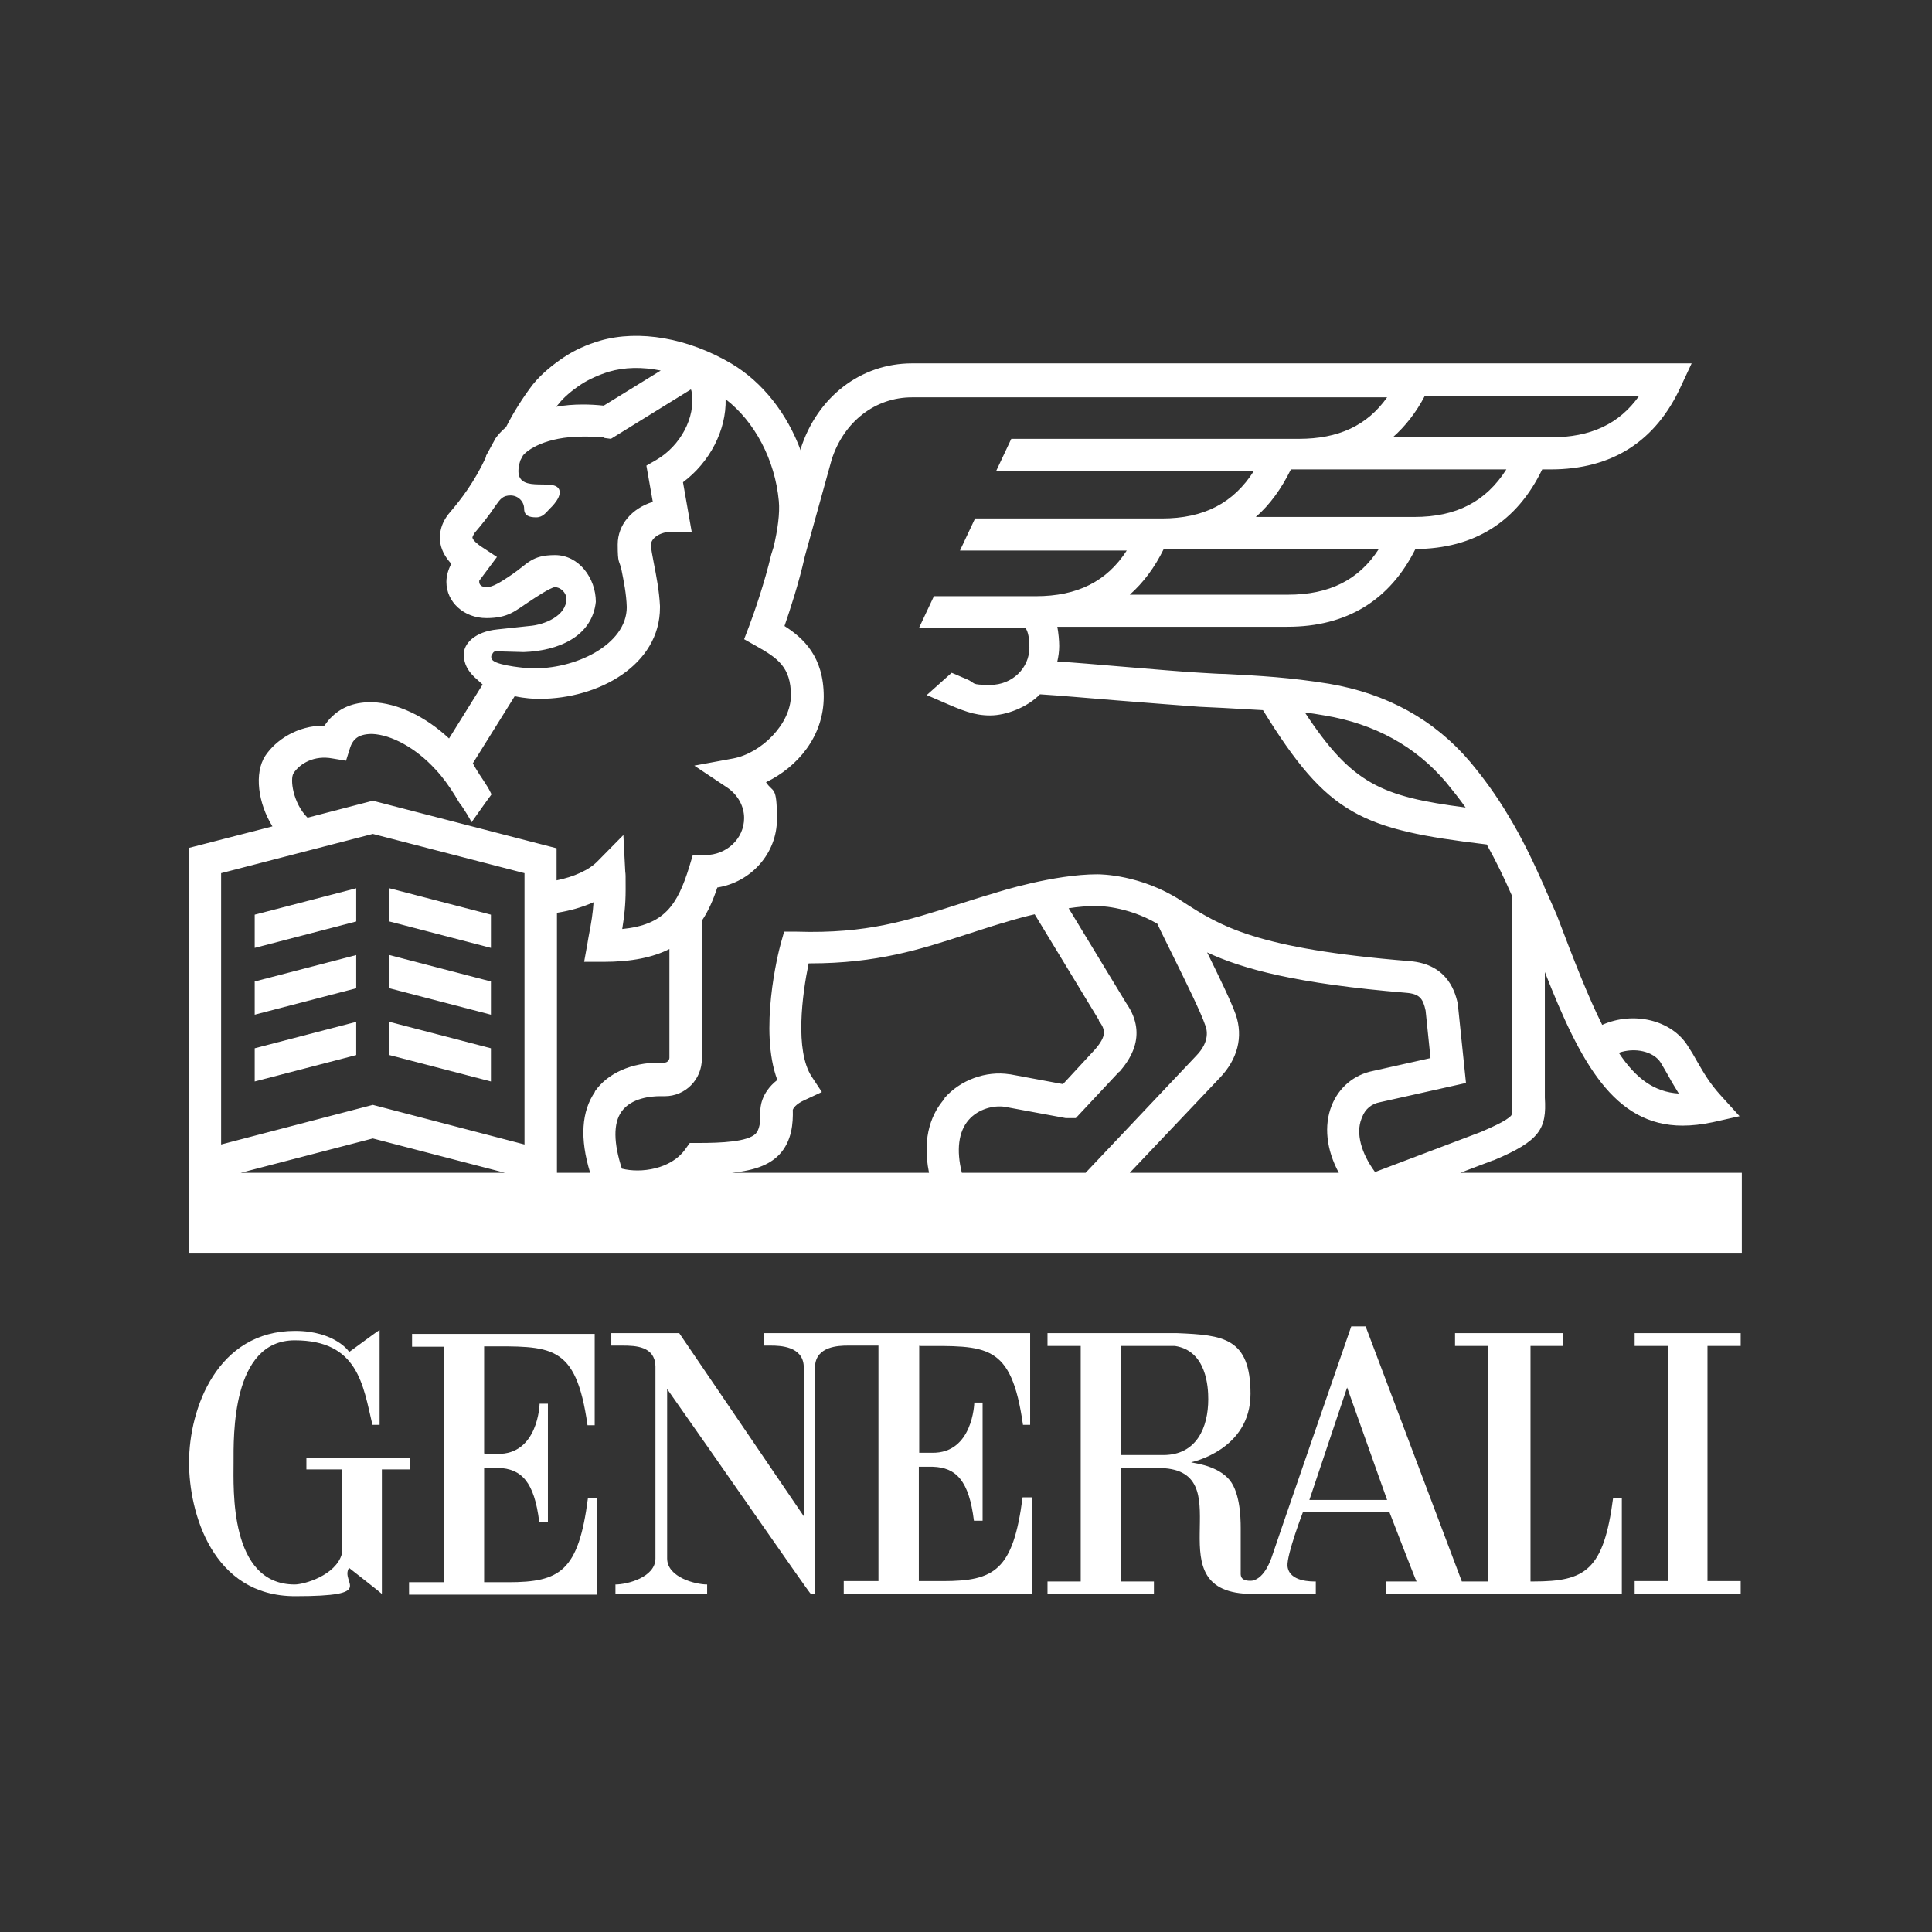 <?xml version="1.0" encoding="UTF-8"?>
<svg xmlns="http://www.w3.org/2000/svg" xmlns:xlink="http://www.w3.org/1999/xlink" xmlns:svg="http://www.w3.org/2000/svg" xmlns:sodipodi="http://sodipodi.sourceforge.net/DTD/sodipodi-0.dtd" xmlns:rdf="http://www.w3.org/1999/02/22-rdf-syntax-ns#" xmlns:inkscape="http://www.inkscape.org/namespaces/inkscape" xmlns:dc="http://purl.org/dc/elements/1.1/" xmlns:cc="http://creativecommons.org/ns#" id="svg2" version="1.1" viewBox="0 0 512 512">
  <rect x="0" y="0" width="512" height="512" fill="#333333" stroke="none"/>
  <!-- Generator: Adobe Illustrator 29.8.2, SVG Export Plug-In . SVG Version: 2.1.1 Build 3)  -->
  <defs>
    <style>
      .st0 {
        fill: none;
      }

      .st1 {
        fill: #fff;
      }

      .st2 {
        clip-path: url(#clippath);
      }
    </style>
    <clipPath id="clippath">
      <rect class="st0" x="50" y="89" width="412" height="334"/>
    </clipPath>
  </defs>
  <sodipodi:namedview id="base" bordercolor="#666666" borderopacity="1.0" fit-margin-bottom="0" fit-margin-left="0" fit-margin-right="0" fit-margin-top="0" inkscape:current-layer="layer1" inkscape:cx="29.329669" inkscape:cy="163.05319" inkscape:document-units="px" inkscape:pageopacity="0.0" inkscape:pageshadow="2" inkscape:window-height="875" inkscape:window-maximized="0" inkscape:window-width="1424" inkscape:window-x="343" inkscape:window-y="78" inkscape:zoom="1" pagecolor="#ffffff" showgrid="false"/>
  <g class="st2">
    <path id="path4845" class="st1" d="M128.3,385.1v-28.3c17.8,0,24.3-.9,27.4,20.9h1.9v-24.2h-48.4v3.4h8.4v62.4h-9.2v3.3h49.9v-25.5h-2.5c-2.5,19.3-7.4,22.2-21.1,22.2h-6.4v-30.3h3.7c6.2.2,9.6,3.7,10.9,14.3h2.3v-31.3c0,0-2.2,0-2.2,0,0,.2-.4,13.5-11.2,13.3h-3.4Z" inkscape:connector-curvature="0"/>
    <path id="path4849" class="st1" d="M108.5,386.3h-27.3v3.1h9.4v22.4c-1.6,5.7-10,8.1-12.5,8.1-17.4,0-16.2-25.5-16.2-32.3s-.6-32.4,16.2-32.4,18.1,11.8,20.6,22.4h1.9c0-4.4,0-25.1,0-25.1,0-.2-8.1,5.9-8.1,5.8.2,0-3.7-5.6-14.3-5.6-20.6,0-28.1,20.5-28.1,34.9,0,13.1,6.1,35.4,28.1,35.4s11.8-3.5,14.3-7.5c0,0,8.7,6.8,8.7,6.9v-33h7.4v-3.1Z" inkscape:connector-curvature="0"/>
    <path id="path4853" class="st1" d="M347,397.5l10-29.8,10.6,29.8h-20.6ZM308.3,385.6h-11.2v-28.9h14.3c8.4,1.3,8.8,11,8.8,14.1,0,7.5-3.1,14.8-11.9,14.8M427.5,396.9c-2.5,19.3-7.4,22.2-21.1,22.2h-.8v-62.4h8.7v-3.4h-28.7v3.4h8.7v62.4h-6.9l-25.5-67.6h-3.8c0,0-21.2,61.3-21.2,61.5,0-.2-1.6,5.3-5.1,5.9-3.2.2-3-1.5-3-2.1v-11.8c0-3.1-.2-10.2-3.5-13.4-3.6-3.6-9.8-3.9-9.6-4.1,0,0,15.7-3.2,15.7-18.1s-7.3-15.6-19.4-16.1h-34.4v3.4h8.8v62.4h-8.8v3.3h28.2v-3.3h-8.8v-30h11.7c20.4,1.7-3.5,33.3,23.2,33.3h16.8v-3.3c-.9,0-7.1.2-7.5-4.1-.2-3.1,4.1-14.3,4.1-14.3h22.9s7.1,18.4,7.2,18.4h-8v3.3h62.4v-25.5s-2.5,0-2.5,0Z" inkscape:connector-curvature="0"/>
    <path id="path4857" class="st1" d="M243.7,356.7c17.8,0,24.3-.9,27.4,20.9h1.9v-24.3h-70.5v3.3h1.8c2.5,0,8.4.2,8.7,5.4h0v39.8l-33-48.5h-18v3.3h3c3.5,0,8.5.2,8.7,5.4v51c0,5-7.5,6.9-10.6,6.9h0v2.5h24.3v-2.5c-3.1,0-10.6-1.9-10.6-6.9v-44.9c13.2,18.7,37.8,54.3,38,54.2h1.2v-60.3c.3-5.2,6.2-5.4,8.7-5.4h8.1v62.4h-9.2v3.3h49.9v-25.5h-2.5c-2.5,19.3-7.4,22.2-21.1,22.2h-6.4v-30.3h3.7c6.2.2,9.6,3.7,10.9,14.3h2.3v-31.3c0,0-2.2,0-2.2,0,0,.2-.4,13.5-11.2,13.3h-3.4s0-28.4,0-28.4Z" inkscape:connector-curvature="0"/>
    <path id="path4861" class="st1" d="M461.3,356.7v-3.4h-28.1v3.4h8.8v62.3s-8.8,0-8.8,0v3.4h28.1v-3.4h-8.8v-62.3h8.8Z" inkscape:connector-curvature="0"/>
    <path id="path4865" class="st1" d="M361,296c.8-2.1,2.5-3.5,4.7-3.9l22.8-5.1-2.1-20.3v-.4c-.6-2.7-2.3-10.8-12.9-11.6-40.7-3.3-50.1-9.3-60-15.7,0,0,0,0,0,0h0s-.6-.4-.6-.4c-10.6-6.8-21.1-6.9-22.1-6.9-11.5,0-26.1,4.6-27.3,5-3.5,1-6.8,2.1-10,3.1-12.8,4.1-23.8,7.7-42.3,7.1h-3.4c0,0-.9,3.2-.9,3.2-.7,2.5-5.8,23-.9,36.1-4.5,3.5-4.5,7.6-4.5,8.2.2,4.5-.9,5.6-1.2,6-2.1,2.2-9.2,2.5-15.2,2.5h-2.3l-1.3,1.8c-3.7,5.1-11.6,6.3-16.7,5-2.2-6.8-2.3-12-.1-15.1,2.6-3.7,8-4.1,10.2-4.1h1.3c5.4,0,9.8-4.4,9.8-9.9v-36.6c1.7-2.5,3-5.5,4.1-8.8,8.9-1.4,15.8-9,15.8-18.1s-1-6.9-2.9-9.8c8.3-4,15.3-12.1,15.3-22.7s-5.4-15.5-10.4-18.7c1.4-4.1,3.8-11.3,5.4-18.5l7.1-25.6c3.2-10,11.5-16.5,21.3-16.5h125.9c-5.3,7.5-12.9,11-23.4,11h-76.2l-4,8.5h68.3c-5.4,8.5-13.2,12.6-24.4,12.6h-49.5l-4,8.5h44.2c-5.3,8.2-13.1,12.1-24.1,12.1h-27l-4,8.5h28.3c.3.4,1,1.6,1,5.1,0,5.5-4.6,9.9-10.3,9.9s-3.6-.4-6.5-1.6c-1.3-.5-2.5-1.1-3.8-1.6l-6.6,5.9c1.2.5,2.5,1.1,3.7,1.6h0c5.7,2.5,8.8,3.8,13.1,3.8s9.9-2.2,13.2-5.6c4.9.3,12.7,1,20.2,1.6,9,.7,17.6,1.4,22,1.7,2.2.1,4.3.2,6.3.3,3.8.2,7.2.4,10.6.6,17.2,27.9,26,31.6,59.3,35.6,2.4,4.3,4.6,8.8,6.6,13.4v54.6c.2,2.5.2,3.3-.1,3.8-1.2,1.5-6.3,3.6-8.1,4.4l-28,10.6c-3.7-5-5.1-10.3-3.6-14.1M354.9,310.8h-55.5l23.8-25.1c4.8-5,6.3-10.9,4.3-16.8-1.2-3.4-4.3-9.8-7.6-16.5,9.4,4.4,23.7,8.3,52.8,10.7,3.5.3,4.4,1.5,5.1,4.7l1.3,12.6-15.2,3.4c-5.1,1-9.1,4.4-11,9.2-2.1,5.3-1.4,11.7,1.9,17.8M254.9,310.8c-1.5-6-.9-10.9,1.8-14,2.6-3,6.7-3.9,9.5-3.5l16.2,3h.4c0,0,2.3,0,2.3,0l11.5-12.3h.1c2-2.4,7.9-9.3,1.8-18.1l-15.3-25.2c2.5-.4,5.1-.6,7.4-.6h.1c0,0,7.8-.1,16,4.7,1.1,2.4,2.7,5.5,4.4,9,3.2,6.5,7.2,14.6,8.3,17.9.4,1,1.4,4.2-2.4,8.1l-29.3,31h-32.8ZM250.3,291.2c-3.1,3.5-6.1,9.7-4.1,19.6h-52.2c5.6-.6,9.7-1.9,12.5-4.8,3.4-3.6,3.7-8.4,3.6-11.9.1-.3.7-1.5,3.2-2.6l4.5-2.1-2.7-4.1c-4.5-6.9-2.5-21.8-.8-30h.4c17.7,0,29.2-3.7,41.2-7.6,3.2-1,6.4-2.1,9.8-3.1h.1c0,0,3.6-1.2,8.4-2.3l17,28v.2c1.8,2.4,2.1,4-1,7.6l-8.5,9.2-14-2.6h-.1c-6.3-1-13.1,1.5-17.3,6.3M157.7,289.3c-3.6,5.2-4.1,12.4-1.3,21.5h-8.8v-68.9c3.2-.5,6.6-1.4,9.7-2.8-.2,3-.6,5.4-1.2,8.5-.1.7-.3,1.5-.4,2.3l-.9,5h5.1c7.5,0,13.2-1.2,17.5-3.4v28.8c0,.7-.6,1.3-1.3,1.3h-1.3c-7.5,0-13.8,2.8-17.2,7.7M139,303.3l-40.2-10.5-40.2,10.5v-71.9l40.2-10.4,40.2,10.4v71.9ZM63.8,310.8l35-9.1,35,9.1s-70.1,0-70.1,0ZM77.8,204.9c1.7-2.6,5.5-4.8,10.3-3.9l3.6.6,1.1-3.5c.3-.9.7-1.6,1.3-2.2,1-1,2.6-1.4,4.5-1.4,5.1.2,11.6,3.7,16.8,9.4,1.9,2,3.6,4.4,5.1,6.8.3.5.6,1,.9,1.5.4.7.8,1.2.9,1.3.2.3,2.8,4.2,2.6,4.5,1.8-2.5,3.5-5,5.3-7.4,0,0,0-.3-.2-.6-.4-.9-1.3-2.3-1.9-3.2-.1-.2-.3-.4-.4-.6,0,0,0,0,0,0,0,0-.3-.5-.6-.9-.6-.9-1.4-2.3-1.8-3l11.1-17.8c2.8.6,5.1.7,6.3.7h.3c15.7,0,31.9-9,31.9-24.2v-.4c-.2-4.1-1-8.1-1.6-11.2-.4-2.1-.8-4.1-.8-5,0-1.7,2.3-3.5,5.7-3.5h5.1l-2.3-13.1c7.1-5.3,11.5-13.8,11.3-22,7.7,5.9,13.1,16.1,14.1,27,.3,3.2-.3,7.6-1.4,12.2l-.6,1.9h0c-1.8,7.6-4.5,15.4-5.9,19.1l-1.3,3.4,3.2,1.8c5.7,3.2,9.2,5.6,9.2,13.1s-7.8,15.3-15.3,16.7l-10.3,1.9,8.7,5.8c2.8,1.9,4.5,4.9,4.5,8.1,0,5.4-4.6,9.8-10.3,9.8h-3.3l-.9,3c-3.2,10.4-6.7,15.5-17.8,16.6.5-3.2.9-6.2.9-10.5s0-3.8-.1-4.7l-.5-9.7-6.8,6.9c-2.3,2.4-6.4,4.2-10.9,5.1v-8.5l-48.7-12.6-17.3,4.5c-3.9-3.9-4.7-10.3-3.7-11.8M130.4,173.6c.1-.6.6-1.1,1.1-1l7.3.2c9-.3,18.1-4,19.1-13.3,0-6.3-4.5-12.4-10.8-12.4s-7.2,2.3-11.5,5.2c-2.8,1.9-5,3.3-6.6,3.3s-2-.8-2-1.4,0-.2,0-.3l4.7-6.3-4.1-2.7c-.9-.6-2.2-1.6-2.4-2.4,0-.4.5-1.1.6-1.3,1.7-2,3.6-4.3,5.6-7.3,1.2-1.7,1.9-2.6,3.9-2.6s3.6,1.6,3.6,3.5,1.4,2.3,3.2,2.3,2.6-1.3,3.6-2.3c0,0,4.2-3.8,2-5.7-2.5-2.1-12.7,2.2-9.8-7.1l.7-1.3c1.1-1.4,5.9-5,15.9-5s3.9.1,5.9.4l1.5.2,21.2-13.1c.2.4.2.8.2.8h0c1.1,6.6-3,14.2-9.4,17.9l-2.6,1.5,1.7,9.6c-5.5,1.7-9.3,6-9.3,11.3s.4,4,1,6.7c.6,3,1.3,6.4,1.4,9.9,0,10-13.8,16.6-25.4,16.2h-.3c-.5,0-7.9-.6-9.7-2-.4-.3-.6-.9-.5-1.3M148,107.1c1.3-1.7,3.5-3.6,6.1-5.3,2-1.3,4.7-2.5,7.3-3.3,4.1-1.2,8.8-1.3,13.7-.3l-15.1,9.3c-1.9-.2-3.7-.3-5.5-.3-2.6,0-4.9.2-7.1.6.2-.2.3-.4.5-.6M377.6,104.9h56.8c-5.3,7.5-12.9,11-23.4,11h-41.9c3.3-2.9,6.2-6.6,8.5-11M374.7,137h-41.9c3.7-3.2,6.8-7.5,9.3-12.6h57.1c-5.4,8.5-13.2,12.6-24.4,12.6M341.3,157.6h-41.9c3.6-3.2,6.6-7.2,9-12.1h57c-5.3,8.2-13.1,12.1-24.1,12.1M351,189.6c13.3,2.2,24.2,8.2,32.3,17.8,1.7,2.1,3.4,4.2,5.1,6.6-22.3-2.9-30.1-6.2-42.6-25.2,1.7.2,3.4.5,5.2.8M440.1,281.6c.8,1.3,1.5,2.6,2.2,3.8.8,1.5,1.7,2.9,2.6,4.4-6.5-.4-11.4-4-15.9-10.8,4.2-1.5,9.2-.4,11.1,2.6M387,310.8l8.7-3.3h.1c12.4-5.2,14.1-8.4,13.6-16.6v-33.3c9.4,23.9,18.3,40.7,36.5,40.7,2.5,0,5.1-.3,8-.9l7.1-1.6-4.9-5.4c-3.1-3.4-4.6-6.1-6.4-9.2-.7-1.3-1.5-2.6-2.4-4-4.3-6.9-14.4-9.3-22.7-5.6-3.7-7.4-7.5-17.1-12-29l-1-2.3c-.8-1.8-1.6-3.6-2.4-5.4v-.3h-.1c-2.8-6.3-5.8-12.6-9.4-18.5-3.2-5.4-6.6-10-10.1-14.2-9.5-11.2-22.1-18.1-37.4-20.7-10.6-1.7-18.1-2.1-27.6-2.6-2,0-4-.2-6.2-.3-4.3-.2-13.2-1-21.8-1.7-5.8-.5-11.7-1-16.4-1.3.3-1.3.5-2.7.5-4.1s-.2-3.6-.5-5.1h61c15.7,0,27.1-7,33.9-20.6,15.6-.1,26.9-7.2,33.6-21.1h2.2c16.3,0,27.9-7.4,34.6-22.1l2.8-6h-206.6c-13.6,0-25.1,8.9-29.5,22.6v.5c-3.6-9.8-10.1-18.1-18.3-23-11.5-6.8-24.5-9.1-34.9-6.1-3.4,1-6.8,2.5-9.6,4.4-2.4,1.6-5.7,4.1-8.2,7.2-2.6,3.4-5.2,7.5-7.1,11.3-1.2,1-2.1,2-2.8,3l-2.5,4.6v.3c-3.1,6.7-6.7,11.3-9.5,14.6-2.8,3.2-2.9,6.3-2.6,8.3.4,2.2,1.6,4,2.9,5.4h0c-.8,1.5-1.3,3.2-1.3,4.8,0,5.4,4.7,9.6,10.6,9.6s7.7-2,11.4-4.4c1.5-1,5.4-3.6,6.7-3.8,1.6,0,3.1,1.5,3.1,3.1,0,4.5-5.8,6.9-9.9,7.2l-8.4.9c-6,.6-8.9,3.8-8.9,6.6s1.4,4.5,2.3,5.5l.6.6,2.1,1.9-8.9,14.3c-6.3-5.9-13.8-9.4-20.3-9.6-4.3-.1-7.9,1.1-10.6,3.7-.8.7-1.5,1.6-2.1,2.5h-.2c-7,0-12.7,3.8-15.5,8-3,4.6-1.9,12.6,1.9,18.7l-22.5,5.8v107.4h411.9v-21.4s-75,0-75,0Z" inkscape:connector-curvature="0"/>
    <path id="path4869" class="st1" d="M130.1,242.4l-26.9-7v8.8l26.9,7v-8.8Z" inkscape:connector-curvature="0"/>
    <path id="path4873" class="st1" d="M67.5,251.2l26.9-7v-8.8l-26.9,7v8.8Z" inkscape:connector-curvature="0"/>
    <path id="path4877" class="st1" d="M67.5,268.9l26.9-7v-8.8l-26.9,7v8.8Z" inkscape:connector-curvature="0"/>
    <path id="path4881" class="st1" d="M130.1,260.1l-26.9-7v8.8l26.9,7v-8.8Z" inkscape:connector-curvature="0"/>
    <path id="path4885" class="st1" d="M130.1,277.8l-26.9-7v8.8l26.9,7v-8.8Z" inkscape:connector-curvature="0"/>
    <path id="path4889" class="st1" d="M67.5,286.6l26.9-7v-8.8l-26.9,7v8.8Z" inkscape:connector-curvature="0"/>
  </g>
</svg>
